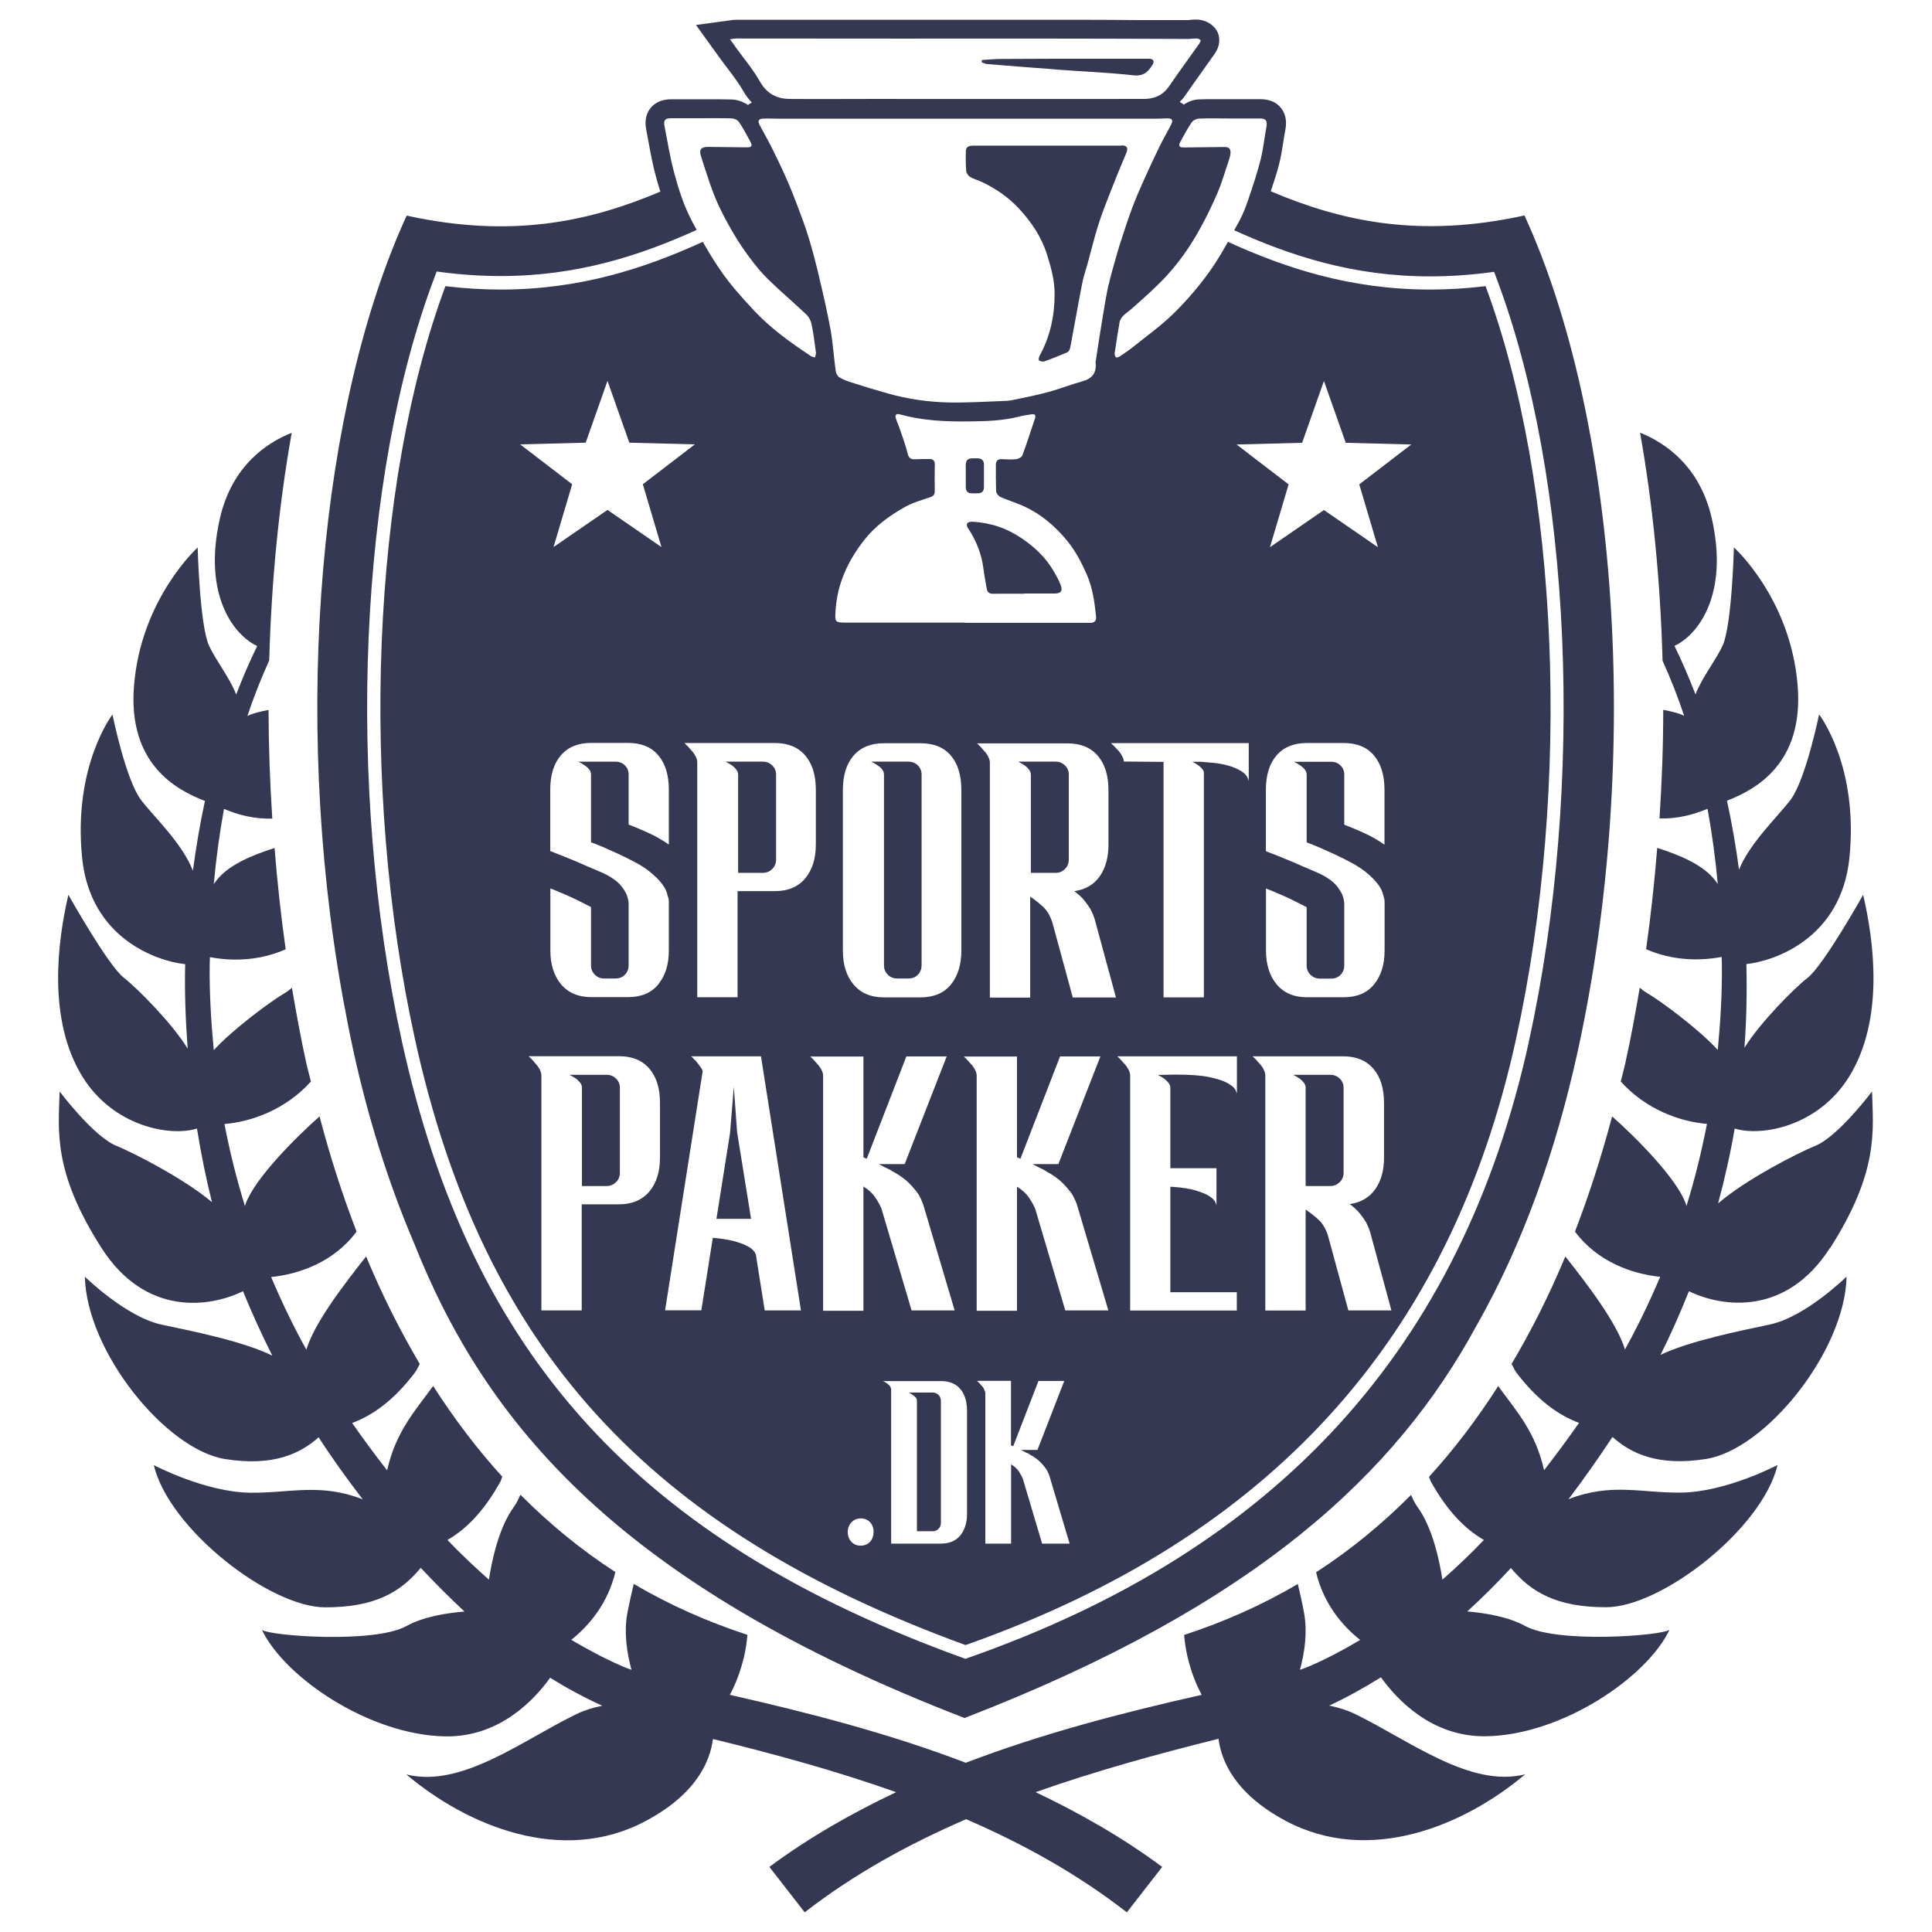 <?xml version="1.0" encoding="UTF-8"?>
<svg id="Lag_1" data-name="Lag 1" xmlns="http://www.w3.org/2000/svg" viewBox="0 0 170.08 170.08">
  <path d="m161.11,109.87c4.32-6.75,3.79-10.39,3.69-13.78,0,0-2.96,3.93-4.95,4.76-1.68.69-6.2,3.01-8.6,5.09.58-2.17,1.08-4.37,1.46-6.59,2.36.73,7.39-.18,10.1-4.61,3.06-5,2.18-11.79,1.21-15.97,0,0-3.49,6.23-4.9,7.32-1.13.86-4.2,3.96-5.55,6.15.18-2.45.23-4.91.17-7.37,2.47-.26,8.35-2.26,9.07-9.35.83-8.11-2.67-12.63-2.67-12.63,0,0-1.17,5.74-2.52,7.53-1.1,1.46-3.56,3.75-4.53,6.14-.27-2.04-.62-4.06-1.06-6.07,2.55-.99,6.79-3.29,6.22-10.17-.63-7.67-5.61-12.13-5.61-12.13,0,0-.17,6.84-.99,8.64-.58,1.26-1.86,2.88-2.39,4.3-.56-1.45-1.17-2.87-1.85-4.27,2.05-.95,4.82-4.5,3.28-11.24-1.06-4.63-4.14-6.66-6.31-7.53,1.13,6.35,1.79,13.12,1.98,20.07.71,1.58,1.35,3.19,1.9,4.85-.5-.24-1.15-.39-1.84-.52,0,3.17-.12,6.36-.33,9.56,1.59.05,3.04-.35,4.23-.85.4,2.2.7,4.41.9,6.62-.06-.08-.12-.17-.18-.25-1.05-1.43-3.16-2.29-5.15-2.93-.24,2.99-.56,5.97-.98,8.92,2.4,1.05,4.82,1.03,6.65.68,0,.22.02.44.02.65.03,2.53-.12,5.04-.36,7.54-1.68-1.85-5.1-4.37-6.32-5.07-.15-.09-.35-.24-.55-.41-.37,2.22-.78,4.43-1.26,6.6-.12.57-.28,1.1-.41,1.66,2.23,2.47,5.21,3.53,7.59,3.73-.48,2.45-1.07,4.87-1.81,7.24-.02-.07-.04-.15-.06-.23-.82-2.25-4.44-5.87-6.48-7.67-.95,3.57-2.04,6.95-3.27,10.14,1.98,2.66,5.02,3.73,7.5,3.98-.92,2.18-1.95,4.32-3.1,6.4-.7-2.34-3.35-5.79-5.25-8.19-1.41,3.39-2.99,6.53-4.73,9.46.14.25.26.54.42.76,1.91,2.51,3.77,3.78,5.52,4.43-.99,1.41-2.02,2.8-3.08,4.17-.76-3.41-2.45-5.22-4.04-7.41-1.86,2.91-3.89,5.58-6.09,7.99.06.14.1.3.17.43,1.46,2.61,2.99,4.15,4.66,5.13-1.17,1.22-2.38,2.38-3.65,3.49-.24-1.56-.84-4.55-2.2-6.41-.2-.28-.39-.64-.56-1.05-2.58,2.59-5.36,4.87-8.36,6.81.64,2.71,2.26,4.68,3.88,5.96-1.42.84-2.87,1.62-4.39,2.28-.29.13-.61.24-.91.35.43-1.61.66-3.33.37-4.96-.15-.84-.35-1.72-.56-2.6-3.12,1.85-6.47,3.33-10.01,4.49.06.64.15,1.28.3,1.92.32,1.35.76,2.44,1.25,3.35-7.02,1.58-14.04,3.41-20.77,5.98-6.73-2.57-13.76-4.39-20.77-5.98.49-.9.92-2,1.25-3.35.15-.65.24-1.29.3-1.93-3.54-1.16-6.89-2.64-10.01-4.49-.21.89-.41,1.77-.57,2.61-.29,1.64-.06,3.36.37,4.96-.31-.12-.62-.22-.91-.36-1.52-.66-2.97-1.45-4.39-2.28,1.62-1.29,3.24-3.26,3.88-5.97-3-1.94-5.78-4.22-8.36-6.81-.17.41-.36.78-.57,1.07-1.36,1.86-1.96,4.85-2.2,6.41-1.26-1.11-2.48-2.27-3.65-3.49,1.67-.97,3.2-2.52,4.66-5.13.07-.13.11-.3.17-.44-2.2-2.41-4.22-5.08-6.09-7.99-1.59,2.2-3.29,4.01-4.05,7.43-1.07-1.37-2.1-2.76-3.08-4.17,1.75-.65,3.61-1.92,5.52-4.43.17-.22.29-.52.43-.77-1.73-2.93-3.31-6.07-4.72-9.46-1.9,2.4-4.57,5.86-5.26,8.21-1.15-2.08-2.18-4.22-3.1-6.4,2.49-.25,5.54-1.33,7.52-4-1.23-3.19-2.32-6.56-3.26-10.14-2.04,1.8-5.68,5.43-6.5,7.68-.03.07-.04.15-.06.23-.74-2.38-1.34-4.8-1.81-7.24,2.39-.2,5.37-1.26,7.61-3.74-.13-.56-.29-1.08-.41-1.64-.48-2.18-.88-4.39-1.26-6.61-.21.17-.41.33-.56.42-1.22.7-4.64,3.22-6.32,5.07-.24-2.5-.39-5.01-.36-7.54,0-.22.02-.44.02-.65,1.84.35,4.26.37,6.67-.69-.42-2.95-.74-5.93-.98-8.92-1.99.64-4.11,1.5-5.17,2.93-.06.08-.12.17-.18.25.2-2.22.5-4.43.9-6.62,1.19.51,2.66.91,4.25.85-.21-3.2-.32-6.39-.33-9.56-.69.13-1.36.28-1.86.53.55-1.67,1.2-3.29,1.92-4.89.19-6.93.85-13.7,1.98-20.04-2.17.86-5.26,2.89-6.32,7.53-1.54,6.74,1.23,10.29,3.28,11.24-.68,1.4-1.29,2.82-1.85,4.27-.53-1.42-1.81-3.03-2.39-4.3-.82-1.8-1-8.64-1-8.64,0,0-4.97,4.47-5.6,12.13-.57,6.91,3.69,9.2,6.24,10.18-.44,2.03-.78,4.08-1.06,6.14-.94-2.42-3.44-4.75-4.56-6.22-1.36-1.79-2.52-7.53-2.52-7.53,0,0-3.49,4.52-2.67,12.63.72,7.09,6.6,9.09,9.07,9.35-.06,2.48.04,4.96.22,7.44-1.32-2.19-4.46-5.35-5.6-6.23-1.41-1.08-4.9-7.32-4.9-7.32-.97,4.17-1.84,10.97,1.21,15.97,2.72,4.44,7.76,5.35,10.11,4.61.35,2.18.78,4.34,1.32,6.48-2.43-2.05-6.81-4.3-8.46-4.98-1.99-.83-4.95-4.76-4.95-4.76-.1,3.4-.63,7.04,3.69,13.78,3.88,6.05,9.54,5.23,12.45,3.8.79,1.93,1.65,3.82,2.58,5.67-2.66-1.3-7.14-2.17-9.75-2.73-3.15-.68-6.75-4.22-6.75-4.22.15,6.6,7.13,15.24,12.37,16.06,4.19.66,6.57-.46,8.21-1.92,1.21,1.88,2.52,3.69,3.88,5.46-3.76-1.46-6.4-.54-9.9-.58-3.98-.05-8.49-2.43-8.49-2.43,1.31,5.58,10.19,12.52,15.09,12.52,4.38,0,6.63-1.33,8.41-3.48,1.24,1.33,2.52,2.61,3.85,3.85-1.61.13-3.64.46-5.12,1.28-2.81,1.55-11.94.87-12.71.34,1.99,4.17,9.46,9.27,16.16,9.37,4.77.07,7.83-3.24,9.21-5.16,1.48.92,3.01,1.75,4.59,2.46-.8.16-1.58.4-2.3.75-4.8,2.34-10.1,6.51-14.95,5.3,5.29,4.47,13.69,8.06,21.11,4.08,4.45-2.38,5.64-5.27,5.88-7.2,5.41,1.32,10.85,2.81,16.13,4.68-3.88,1.84-7.64,3.97-11.16,6.58l3.11,4c4.33-3.37,9.15-6.01,14.21-8.2,5.04,2.18,9.83,4.84,14.15,8.2l3.11-4c-3.52-2.61-7.27-4.74-11.14-6.58,5.28-1.87,10.72-3.36,16.1-4.7.24,1.94,1.43,4.82,5.88,7.21,7.43,3.98,15.82.39,21.11-4.08-4.85,1.21-10.14-2.96-14.95-5.3-.72-.35-1.5-.59-2.3-.75,1.58-.73,3.09-1.58,4.56-2.49,1.37,1.91,4.44,5.26,9.24,5.19,6.7-.1,14.17-5.19,16.16-9.37-.78.53-9.9,1.21-12.71-.34-1.47-.81-3.49-1.14-5.09-1.28,1.33-1.22,2.61-2.49,3.84-3.82,1.78,2.13,4.02,3.45,8.38,3.45,4.9,0,13.78-6.94,15.09-12.52,0,0-4.51,2.38-8.49,2.43-3.51.04-6.15-.89-9.91.58,1.36-1.8,2.65-3.63,3.87-5.48,1.64,1.47,4.02,2.6,8.23,1.94,5.24-.82,12.23-9.46,12.38-16.06,0,0-3.59,3.54-6.75,4.22-2.57.55-6.96,1.41-9.63,2.67.92-1.83,1.74-3.7,2.5-5.6,2.92,1.42,8.56,2.22,12.42-3.82" style="fill: #353852; stroke-width: 0px;"/>
  <path d="m85.25,46.54c.69,1.07,1.16,2.22,1.32,3.49.07.58.19,1.15.28,1.72.05.32.17.52.54.52.91-.01,1.83,0,2.74,0v-.02h2.69c.58,0,.76-.22.55-.76-.15-.41-.37-.79-.59-1.17-.69-1.21-1.67-2.14-2.82-2.92-1.32-.9-2.77-1.39-4.36-1.47-.47-.02-.62.22-.36.62" style="fill: #353852; stroke-width: 0px;"/>
  <path d="m85.01,40.71h0c0-.17,0-.28,0,0" style="fill: #353852; stroke-width: 0px;"/>
  <path d="m85.48,43.42c.23.02.47.02.7,0,.29-.03.44-.22.44-.52,0-1.45,0-.57,0-2.01,0-.35-.19-.52-.52-.54-.17-.01-.35,0-.52,0-.38,0-.55.19-.56.56,0,.64,0,1.29,0,1.93,0,.33.11.56.46.59" style="fill: #353852; stroke-width: 0px;"/>
  <path d="m67.15,67.05h-3.28c.2.1.39.21.57.33.14.1.26.22.37.36.11.14.17.29.17.45v8.65h2.18c.32,0,.59-.11.82-.34.23-.23.34-.5.34-.82v-7.49c0-.32-.11-.59-.34-.81-.23-.22-.5-.33-.82-.33" style="fill: #353852; stroke-width: 0px;"/>
  <path d="m51.07,95.31c.11.14.16.29.16.45v8.65h2.18c.32,0,.59-.12.82-.34.23-.23.34-.5.34-.82v-7.49c0-.32-.11-.59-.34-.81-.23-.22-.5-.33-.82-.33h-3.28c.2.1.39.21.57.33.14.1.26.22.37.36" style="fill: #353852; stroke-width: 0px;"/>
  <path d="m80.62,123.03c.07.09.1.19.1.29v11.48h1.39c.2,0,.37-.07.51-.21.14-.14.21-.32.21-.53v-10.74c0-.2-.07-.38-.21-.52-.14-.14-.31-.21-.51-.21h-2.12c.14.06.26.13.36.21.1.06.19.14.26.23" style="fill: #353852; stroke-width: 0px;"/>
  <polygon points="64.89 99.67 64.6 95.67 64.27 99.73 63.07 107.3 66.12 107.3 64.89 99.67" style="fill: #353852; stroke-width: 0px;"/>
  <path d="m85.02,40.92s-.01.02-.01.04c.01.3.01.16.01-.04" style="fill: #353852; stroke-width: 0px;"/>
  <path d="m134.24,18.96c-9.39,2.07-16.26.47-22.37-2.12.26-.8.54-1.6.74-2.41.17-.69.28-1.37.38-2.03.05-.33.1-.67.17-1,.14-.78,0-1.42-.41-1.92-.41-.5-1.02-.75-1.82-.75h-1.11s-2.96,0-2.96,0c-.45,0-.89,0-1.34.02-.46.02-.92.2-1.31.46-.1-.08-.22-.16-.36-.23.14-.16.3-.3.42-.48.56-.81,1.13-1.61,1.7-2.41l.95-1.34c.55-.77.56-1.69,0-2.32-.38-.43-.95-.7-1.61-.71-.17,0-.35.01-.52.03-.08,0-.16.02-.24.02h-4.14c-2.01-.02-4.02-.03-6.03-.03h-14.64s-14.95,0-14.95,0c-.17,0-.35.02-.58.06l-2.94.4,2.07,2.87c.23.32.47.64.71.95.51.68,1,1.32,1.38,1.99.22.39.48.73.76,1.02-.13.07-.25.13-.35.21-.47-.32-1.01-.47-1.42-.48-.56-.02-1.12-.02-1.68-.02h-3.65c-.79,0-1.4.26-1.81.76-.41.5-.54,1.15-.39,1.92l.2,1.07c.19,1.04.39,2.12.69,3.19.1.38.23.79.35,1.19-6.1,2.58-12.96,4.17-22.33,2.11-7.56,16.48-10.16,43.56-5.64,68.73,0,0,0,0,0,0,.3,1.65.62,3.3.98,4.94,1.28,5.81,3.04,11.46,5.3,16.76,6.29,15.83,18,30.07,48.47,41.83h0s0,0,0,0c25.7-9.92,38.05-21.6,45.06-34.52,4.13-7.25,7.01-15.49,8.9-24.07,5.82-26.5,3.4-56.1-4.66-73.67M64.72,4.09c-.13-.18-.26-.37-.46-.63.27-.04.41-.07.56-.07,4.86,0,9.72,0,14.58.01,5,0,10-.01,15,0,3.39,0,6.78.02,10.17.03.27,0,.54-.05.8-.04.11,0,.25.07.32.15.03.04-.05.2-.1.28-.89,1.26-1.8,2.5-2.67,3.77-.53.78-1.27,1.11-2.17,1.12-8.03.01-16.06,0-24.09,0-2.37,0-4.73.02-7.1,0-1.17,0-2.04-.45-2.66-1.53-.62-1.09-1.44-2.06-2.18-3.08m46.52,90.03c-.11-.2-.24-.38-.4-.54-.16-.2-.35-.4-.57-.6h7.96c1.15,0,2.04.36,2.67,1.09.63.73.94,1.74.94,3.03v4.8c0,1.13-.26,2.06-.78,2.79-.52.73-1.26,1.16-2.24,1.3.38.28.68.56.91.85.23.29.41.55.55.79.14.28.25.55.33.8l1.88,6.92h-3.79l-1.82-6.68c-.2-.56-.46-.98-.78-1.28-.32-.3-.71-.61-1.16-.92v8.89h-3.55v-20.7c0-.16-.05-.34-.16-.54m4.17-8.29c.22.21.48.31.77.31h1.01c.34,0,.62-.11.83-.33.22-.22.33-.5.33-.83v-5.49c-.02-.24-.08-.49-.18-.75-.1-.22-.25-.46-.45-.72-.2-.26-.49-.51-.87-.75-.22-.16-.62-.36-1.21-.61-.59-.25-1.2-.51-1.83-.79-.72-.3-1.5-.62-2.36-.95v-5.4c0-1.29.31-2.3.94-3.03.63-.73,1.52-1.09,2.67-1.09h3.22c1.17,0,2.07.36,2.68,1.09.62.73.93,1.74.93,3.03v4.83c-.6-.42-1.23-.78-1.89-1.07-.67-.3-1.22-.53-1.65-.69v-4.41c0-.32-.11-.59-.33-.8-.22-.22-.5-.33-.83-.33h-3.28c.22.1.41.21.57.33.16.1.29.22.4.36.11.14.16.29.16.45v5.96c.34.12.71.27,1.13.45.36.16.78.35,1.27.57.49.22,1.02.49,1.6.8.08.04.15.08.22.12.07.04.13.08.19.12.24.14.48.3.72.49s.47.39.69.61c.22.22.41.45.58.7.17.25.28.51.34.79.08.22.12.41.12.57v4.3c0,1.23-.31,2.23-.93,2.98-.62.76-1.51,1.13-2.68,1.13h-3.22c-1.15,0-2.04-.38-2.67-1.13-.63-.76-.94-1.75-.94-2.98v-5.46c.32.12.79.31,1.4.58.62.27,1.34.62,2.18,1.06v5.22c.02.3.14.55.36.76m4.27-43.2l1.64,5.53-4.75-3.27-4.75,3.27,1.64-5.53-4.58-3.51,5.77-.15,1.92-5.44,1.92,5.44,5.77.15-4.58,3.51Zm-9.73,22.78v3.34c-.08-.36-.29-.65-.64-.86-.35-.22-.74-.39-1.19-.51-.45-.12-.89-.2-1.33-.24-.44-.04-.8-.07-1.07-.09h-.74c.1.04.27.14.51.3.24.16.41.35.51.57v19.87h-3.55v-20.73l-3.46-.03-.03.03c0-.16-.06-.34-.17-.54-.11-.2-.24-.38-.4-.54-.16-.18-.35-.37-.57-.57h12.14Zm-7.44,29.54c.14.1.26.22.37.36.11.14.17.29.17.45v7.07h4.06v3.31c0-.08-.04-.2-.12-.36-.08-.16-.25-.32-.51-.49-.26-.17-.65-.33-1.16-.49-.52-.16-1.21-.27-2.09-.33h-.18v9.28h5.85v1.61h-9.39v-20.7c0-.16-.05-.34-.16-.54-.11-.2-.24-.38-.4-.54-.16-.2-.35-.4-.57-.6h10.53v3.34c0-.1-.05-.24-.15-.42-.1-.18-.33-.37-.69-.57s-.89-.37-1.6-.52c-.71-.15-1.67-.22-2.91-.22l-1.61.03c.2.1.39.21.57.33m-15.87,27.32c-.07-.13-.15-.24-.26-.34-.1-.13-.22-.25-.36-.38h2.99v5.67s.05.04.09.05c.03,0,.07.02.1.05l2.23-5.76h2.27l-2.36,6.07h-1.45c.11.06.22.12.32.17.1.05.19.1.28.13s.14.07.16.1c.38.2.69.42.92.65.23.23.41.45.55.65.14.24.24.48.31.71l1.74,5.84h-2.42l-1.7-5.72c-.08-.19-.2-.4-.35-.64-.16-.24-.39-.44-.68-.62v6.98h-2.27v-13.24c0-.1-.04-.22-.11-.34m7.16-6.92l-2.65-8.95c-.12-.3-.3-.63-.55-1-.25-.37-.6-.69-1.06-.97v10.92h-3.55v-20.7c0-.16-.05-.34-.16-.54-.11-.2-.24-.38-.4-.54-.16-.2-.35-.4-.57-.6h4.68v8.86s.08.07.14.07c.05.01.1.04.16.07l3.49-9.01h3.55l-3.7,9.48h-2.27c.18.1.35.19.51.27.16.08.3.15.43.21.13.06.21.11.25.15.6.32,1.07.66,1.43,1.01.36.36.64.7.86,1.01.22.38.38.75.48,1.1l2.71,9.13h-3.79Zm-15.44,6.64c-.07-.1-.16-.17-.26-.24-.1-.08-.22-.15-.36-.21h5.09c.75,0,1.32.23,1.72.7.39.46.59,1.11.59,1.94v9.04c0,.79-.2,1.42-.59,1.91-.4.48-.97.72-1.72.72h-4.37v-13.56c0-.1-.04-.2-.11-.3m-2.33-17.56v10.92h-3.55v-20.7c0-.16-.05-.34-.16-.54-.11-.2-.24-.38-.4-.54-.16-.2-.35-.4-.57-.6h4.68v8.86s.08.07.13.07c.05.01.1.04.16.07l3.49-9.01h3.55l-3.7,9.48h-2.27c.18.1.35.19.51.27.16.08.3.15.43.21.13.06.21.11.25.15.6.32,1.07.66,1.43,1.01.36.36.65.7.86,1.01.22.38.38.75.48,1.1l2.71,9.13h-3.79l-2.65-8.95c-.12-.3-.3-.63-.55-1-.25-.37-.6-.69-1.06-.97m.91,30.43c0,.69-.44,1.2-1.14,1.2-.67,0-1.13-.52-1.13-1.2s.48-1.2,1.15-1.2,1.13.5,1.13,1.2m-29.41-40.75c-.11-.2-.25-.38-.4-.54-.16-.2-.35-.4-.57-.6h7.96c1.15,0,2.04.36,2.67,1.09.63.73.94,1.74.94,3.03v4.8c0,1.25-.31,2.25-.94,3-.63.74-1.52,1.12-2.67,1.12h-3.28v9.34h-3.55v-20.7c0-.16-.06-.34-.16-.54m10.73-45.96l-4.75-3.27-4.75,3.27,1.64-5.53-4.58-3.51,5.77-.15,1.92-5.44,1.92,5.44,5.77.15-4.58,3.51,1.64,5.53Zm-.27,38.49c-.62.76-1.51,1.13-2.68,1.13h-3.22c-1.15,0-2.04-.38-2.67-1.13-.63-.76-.94-1.75-.94-2.98v-5.46c.32.12.78.31,1.4.58.62.27,1.34.62,2.18,1.06v5.22c.02.3.14.55.36.76.22.21.48.31.77.31h1.02c.34,0,.62-.11.83-.33.22-.22.33-.5.33-.83v-5.49c-.02-.24-.08-.49-.18-.75-.1-.22-.25-.46-.45-.72-.2-.26-.49-.51-.87-.75-.22-.16-.62-.36-1.21-.61-.59-.25-1.2-.51-1.83-.79-.72-.3-1.5-.62-2.36-.95v-5.4c0-1.29.31-2.3.94-3.03.63-.73,1.52-1.09,2.67-1.09h3.22c1.17,0,2.07.36,2.68,1.09.62.73.93,1.74.93,3.03v4.83c-.6-.42-1.23-.78-1.89-1.07-.67-.3-1.22-.53-1.65-.69v-4.41c0-.32-.11-.59-.33-.8-.22-.22-.5-.33-.83-.33h-3.28c.22.1.41.21.57.33.16.1.29.22.4.36.11.14.16.29.16.45v5.96c.34.12.72.27,1.13.45.36.16.78.35,1.27.57.49.22,1.02.49,1.6.8.08.04.15.08.22.12.07.04.14.08.19.12.24.14.48.3.71.49.24.19.47.39.69.61.22.22.41.45.58.7.17.25.28.51.34.79.08.22.12.41.12.57v4.3c0,1.23-.31,2.23-.93,2.98m3.92,7.65c-.06-.16-.15-.31-.27-.46-.12-.15-.23-.29-.33-.43-.14-.14-.28-.28-.42-.42h6.14l3.52,22.37h-3.19l-.78-4.92c-.04-.12-.12-.25-.25-.39-.13-.14-.34-.28-.63-.42-.29-.14-.67-.27-1.13-.39-.47-.12-1.06-.21-1.78-.27l-1.01,6.38h-3.19l3.31-21.06Zm6.34-15.85h-3.28v9.34h-3.55v-20.7c0-.16-.05-.34-.16-.54-.11-.2-.24-.38-.4-.54-.16-.2-.35-.4-.57-.6h7.96c1.15,0,2.04.36,2.67,1.09.63.73.94,1.74.94,3.03v4.8c0,1.25-.31,2.25-.94,3-.63.75-1.52,1.12-2.67,1.12m14.09-37.51c0-.36-.13-.54-.49-.53-.42,0-.85,0-1.27.02-.38.02-.55-.13-.64-.52-.17-.69-.42-1.36-.65-2.04-.12-.36-.28-.7-.39-1.06-.08-.26.03-.42.32-.34,1.96.55,3.97.65,5.99.63,1.56-.01,3.12-.05,4.64-.45.33-.09.68-.12,1.02-.18.31-.05.36.12.28.37-.36,1.08-.71,2.18-1.11,3.25-.06.16-.34.3-.54.33-.42.05-.85.02-1.28,0-.36-.01-.51.15-.51.51,0,1.55-.01.76.02,2.31,0,.17.2.42.36.5.6.27,1.23.46,1.84.72,1.64.7,2.97,1.81,4.09,3.19.72.89,1.23,1.88,1.69,2.92.52,1.2.69,2.44.82,3.71.04.37-.14.55-.52.55-3.68,0-7.35,0-11.03,0v-.02c-3.44,0-6.88,0-10.32,0-1.14,0-1.13,0-1.06-1.12.16-2.33,1.09-4.32,2.51-6.14.96-1.23,2.19-2.12,3.52-2.88.7-.4,1.5-.63,2.27-.89.31-.11.44-.24.43-.56-.01-1.53-.01-.73,0-2.26m2.34,28.59v14.14c0,1.23-.31,2.23-.92,2.98-.62.76-1.51,1.13-2.68,1.13h-3.22c-1.15,0-2.04-.38-2.67-1.13-.63-.76-.94-1.75-.94-2.98v-14.14c0-1.29.31-2.3.94-3.03.63-.73,1.52-1.09,2.67-1.09h3.22c1.17,0,2.07.36,2.68,1.09.62.73.92,1.74.92,3.03m9.81,18.26l-1.82-6.68c-.2-.56-.46-.98-.77-1.28-.32-.3-.71-.61-1.16-.92v8.89h-3.55v-20.7c0-.16-.06-.34-.16-.54-.11-.2-.24-.38-.4-.54-.16-.2-.35-.4-.57-.6h7.96c1.15,0,2.04.36,2.67,1.09.63.73.94,1.74.94,3.03v4.8c0,1.13-.26,2.06-.77,2.79-.52.73-1.26,1.16-2.24,1.3.38.28.68.56.91.85.23.29.41.55.55.79.14.28.25.55.33.8l1.88,6.92h-3.79Zm3.15-62.76c-.19.89-.35,1.79-.49,2.69-.21,1.24-.4,2.49-.59,3.73-.02.16-.07.32-.06.47.09.89-.3,1.39-1.17,1.63-1,.27-1.97.66-2.96.93-.94.26-1.9.45-2.85.65-.31.07-.62.13-.93.14-1.67.06-3.34.17-5,.14-1.83-.04-3.64-.3-5.4-.8-1.04-.29-2.08-.61-3.11-.94-.39-.12-.78-.26-1.13-.47-.17-.1-.31-.36-.33-.57-.17-1.2-.24-2.42-.45-3.61-.29-1.58-.65-3.14-1.02-4.7-.26-1.11-.55-2.23-.88-3.32-.29-.97-.65-1.93-1.01-2.88-.31-.82-.63-1.64-.99-2.44-.41-.93-.85-1.85-1.31-2.76-.33-.66-.7-1.29-1.04-1.94-.19-.36-.09-.54.31-.56.46-.02.91.01,1.37.01,5.49,0,10.98,0,16.47,0h0c5.55,0,11.1,0,16.66,0,.35,0,.69-.02,1.04-.03.48-.01.58.13.37.56-.32.63-.68,1.24-.99,1.87-.49,1.01-.97,2.03-1.43,3.06-.35.77-.68,1.55-.98,2.34-.35.93-.66,1.87-.96,2.81-.23.68-.43,1.38-.62,2.07-.18.64-.37,1.27-.5,1.91m36.98,66.67c-5.92,26.93-22.08,44.68-49.41,54.25l-.2.07-.19-.07c-28.55-10.34-43.32-26.57-49.4-54.25-4.98-22.65-3.82-49.73,2.89-67.38l.16-.43.46.06c1.76.23,3.51.34,5.19.34,6.79,0,12.34-1.84,17.24-4.06-.21-.39-.43-.78-.62-1.18-.59-1.21-1-2.51-1.35-3.81-.37-1.36-.59-2.76-.86-4.14-.11-.55.06-.71.62-.7.6,0,1.2,0,1.8,0h0c1.15,0,2.3-.02,3.45.01.24,0,.56.13.68.32.38.54.68,1.13,1,1.72.21.39.13.51-.31.51-1.14-.01-2.27-.03-3.41-.04-.59,0-.81.22-.63.79.53,1.63,1,3.27,1.78,4.82.73,1.46,1.54,2.85,2.52,4.15.5.67,1.03,1.32,1.62,1.9,1.09,1.06,2.26,2.05,3.36,3.09.22.21.4.54.46.84.17.83.28,1.68.39,2.52.02.14-.06.29-.09.43-.13-.04-.27-.06-.38-.14-1.76-1.17-3.48-2.4-4.93-3.94-1.09-1.16-2.16-2.35-3.05-3.66-.54-.79-1.04-1.61-1.51-2.44-5.03,2.29-10.73,4.2-17.78,4.2-1.59,0-3.23-.1-4.88-.3-6.49,17.47-7.57,44.02-2.68,66.29,5.97,27.18,20.47,43.14,48.47,53.34,26.8-9.45,42.65-26.89,48.46-53.34,4.89-22.27,3.81-48.82-2.68-66.29-1.65.2-3.29.3-4.88.3h0c-7.06,0-12.77-1.91-17.8-4.2-.49.87-.99,1.73-1.57,2.54-.94,1.33-2.02,2.59-3.18,3.73-1.1,1.09-2.38,2-3.59,2.97-.38.31-.79.58-1.19.85-.09.06-.3.12-.33.08-.08-.1-.13-.25-.11-.38.13-.89.27-1.77.42-2.66.1-.6.62-.84,1.02-1.19.79-.7,1.58-1.4,2.33-2.13,1.37-1.32,2.51-2.83,3.46-4.47.67-1.15,1.26-2.36,1.79-3.58.42-.96.7-1.98,1.04-2.97.06-.18.11-.36.13-.55.04-.44-.12-.6-.57-.59-1.17.01-2.33.02-3.5.04-.46,0-.54-.13-.32-.54.31-.57.62-1.14.98-1.67.12-.18.41-.32.63-.33.91-.04,1.83-.01,2.74-.01h0c.87,0,1.73,0,2.6,0,.56,0,.7.18.61.72-.18.97-.28,1.97-.52,2.92-.29,1.14-.66,2.26-1.04,3.38-.24.7-.49,1.4-.85,2.04-.14.26-.29.52-.43.78,4.9,2.22,10.44,4.06,17.23,4.06h0c1.68,0,3.43-.11,5.19-.34l.46-.06.16.43c6.71,17.65,7.87,44.73,2.89,67.38" style="fill: #353852; stroke-width: 0px;"/>
  <path d="m92.92,67.05h-3.28c.2.1.39.21.57.33.14.1.26.22.37.36.11.14.17.29.17.45v8.65h2.18c.32,0,.59-.11.82-.34.23-.23.34-.5.34-.82v-7.49c0-.32-.11-.59-.34-.81-.23-.22-.5-.33-.82-.33" style="fill: #353852; stroke-width: 0px;"/>
  <path d="m98.73,12.82c-2.16,0-4.32,0-6.48,0h0c-1.07,0-2.14,0-3.22,0-1.1,0-2.21,0-3.31,0-.33,0-.67.04-.69.46-.02.6-.02,1.2.03,1.79.02.18.18.41.34.51.34.19.73.29,1.08.46,1.2.58,2.29,1.32,3.2,2.3,1.13,1.21,2.03,2.55,2.52,4.16.35,1.12.65,2.24.64,3.41,0,1.89-.39,3.71-1.31,5.39-.07.12-.12.38-.07.42.12.09.33.14.47.1.69-.25,1.38-.52,2.05-.82.12-.05.21-.27.24-.42.36-1.9.69-3.8,1.06-5.69.11-.55.3-1.09.45-1.63.31-1.13.59-2.28.94-3.4.3-.96.66-1.89,1.03-2.83.46-1.18.94-2.36,1.44-3.53.2-.47.09-.7-.41-.7" style="fill: #353852; stroke-width: 0px;"/>
  <path d="m92.93,6.12c2.29.17,4.58.26,6.86.51.88.1,1.28-.31,1.66-.91.21-.33.1-.54-.3-.55-1.56,0-3.12,0-4.68,0-2.77,0-5.55,0-8.32.02-.57,0-1.14.06-1.71.09,0,.07-.02.13-.02.2.17.06.33.15.5.16,2,.16,4.01.33,6.01.47" style="fill: #353852; stroke-width: 0px;"/>
  <path d="m114.78,95.31c.11.14.16.29.16.45v8.65h2.18c.32,0,.59-.12.82-.34.23-.23.34-.5.34-.82v-7.49c0-.32-.11-.59-.34-.81-.23-.22-.5-.33-.82-.33h-3.28c.2.1.39.21.57.33.14.1.26.22.37.36" style="fill: #353852; stroke-width: 0px;"/>
  <path d="m79.97,67.05h-3.28c.22.1.41.21.57.33.16.1.29.22.4.36.11.14.16.29.16.45v16.88c.02.3.14.55.36.76.22.21.48.31.77.31h1.02c.34,0,.62-.11.83-.33.22-.22.33-.5.33-.83v-16.79c0-.32-.11-.59-.33-.81-.22-.22-.5-.33-.83-.33" style="fill: #353852; stroke-width: 0px;"/>
</svg>
